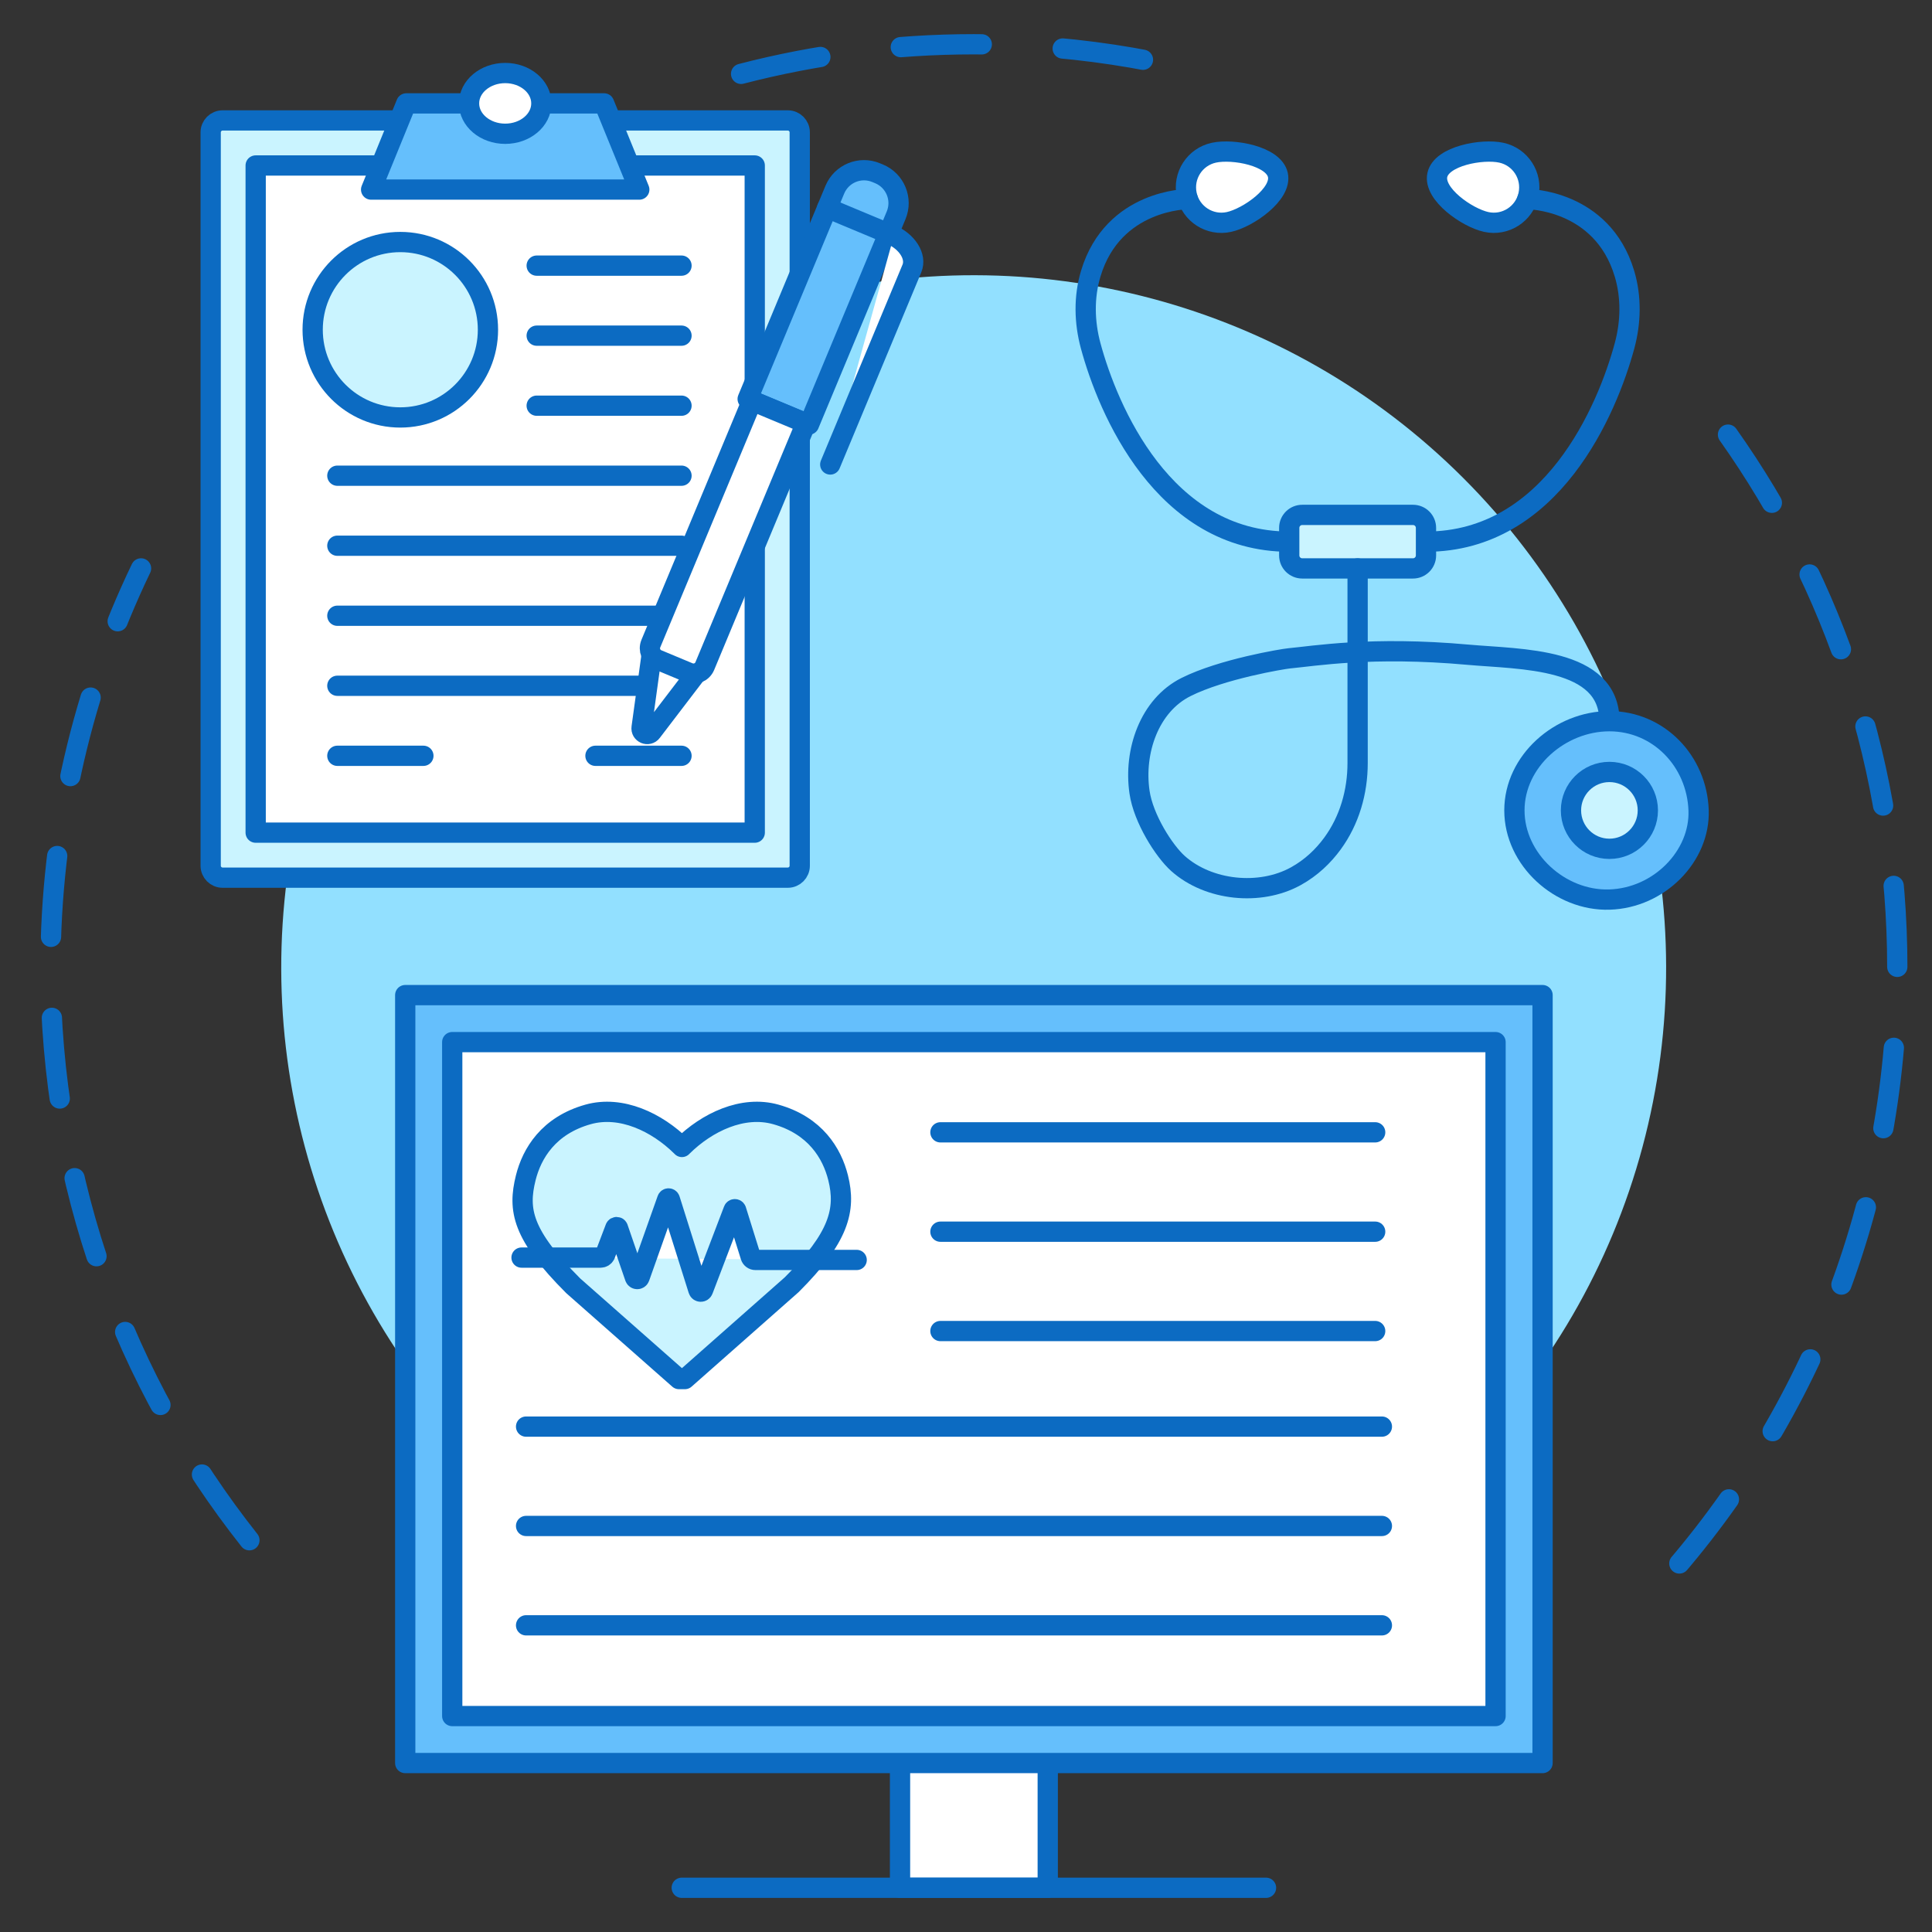 <?xml version="1.0" encoding="UTF-8"?>
<!-- Generator: Adobe Illustrator 23.0.1, SVG Export Plug-In . SVG Version: 6.00 Build 0) -->
<svg xmlns="http://www.w3.org/2000/svg" xmlns:xlink="http://www.w3.org/1999/xlink" version="1.1" x="0px" y="0px" viewBox="0 0 1100 1100" style="enable-background:new 0 0 1100 1100;" xml:space="preserve"><rect x="0" y="0" width="1100" height="1100" fill="#333333" stroke="none"/> <style type="text/css"> .st0{display:none;} .st1{display:inline;} .st2{fill:#FFFFFF;stroke:#0C6BC2;stroke-width:11.539;stroke-linecap:round;stroke-linejoin:round;stroke-miterlimit:10;} .st3{fill:#65BFFC;stroke:#0C6BC2;stroke-width:11.539;stroke-linejoin:round;stroke-miterlimit:10;} .st4{fill:#CAF4FF;stroke:#0C6BC2;stroke-width:11.539;stroke-linecap:round;stroke-linejoin:round;stroke-miterlimit:10;} .st5{fill:none;stroke:#0C6BC2;stroke-width:11.539;stroke-linecap:round;stroke-linejoin:round;stroke-miterlimit:10;} .st6{fill:#92E0FF;} .st7{fill:none;stroke:#0C6BC2;stroke-width:11.539;stroke-linecap:round;stroke-linejoin:round;stroke-miterlimit:10;stroke-dasharray:46.154;} .st8{display:inline;fill:#CAF4FF;stroke:#0C6BC2;stroke-width:11.539;stroke-linecap:round;stroke-linejoin:round;stroke-miterlimit:10;} .st9{display:inline;fill:#FFFFFF;stroke:#0C6BC2;stroke-width:11.539;stroke-linecap:round;stroke-linejoin:round;stroke-miterlimit:10;} .st10{display:inline;fill:#65BFFC;stroke:#0C6BC2;stroke-width:11.539;stroke-linejoin:round;stroke-miterlimit:10;} </style> <g id="Layer_1"> </g> <g id="Ñëîé_1"> <g> <g class="st0"> <g class="st1"> <g> <path class="st2" d="M437.68,889.49H112.73c-29.84,0-54.04-24.19-54.04-54.04V525.53c0-29.84,24.19-54.04,54.04-54.04h324.95 c29.84,0,54.04,24.19,54.04,54.04v309.92C491.72,865.29,467.53,889.49,437.68,889.49z"/> <g> <path class="st3" d="M119.38,523.24L119.38,523.24c-7.98,0-14.45-6.47-14.45-14.45v-51.3c0-7.98,6.47-14.45,14.45-14.45l0,0 c7.98,0,14.45,6.47,14.45,14.45v51.3C133.82,516.77,127.36,523.24,119.38,523.24z"/> <path class="st3" d="M223.26,523.24L223.26,523.24c-7.98,0-14.45-6.47-14.45-14.45v-51.3c0-7.98,6.47-14.45,14.45-14.45l0,0 c7.98,0,14.45,6.47,14.45,14.45v51.3C237.71,516.77,231.24,523.24,223.26,523.24z"/> <path class="st3" d="M327.15,523.24L327.15,523.24c-7.98,0-14.45-6.47-14.45-14.45v-51.3c0-7.98,6.47-14.45,14.45-14.45l0,0 c7.98,0,14.45,6.47,14.45,14.45v51.3C341.6,516.77,335.13,523.24,327.15,523.24z"/> <path class="st3" d="M431.04,523.24L431.04,523.24c-7.98,0-14.45-6.47-14.45-14.45v-51.3c0-7.98,6.47-14.45,14.45-14.45h0 c7.98,0,14.45,6.47,14.45,14.45v51.3C445.49,516.77,439.02,523.24,431.04,523.24z"/> </g> <line class="st2" x1="60.16" y1="557.23" x2="491.72" y2="557.23"/> </g> <g> <path class="st4" d="M417.5,850.61h-286.9c-19.38,0-35.08-15.71-35.08-35.08V623.7c0-19.38,15.71-35.08,35.08-35.08h286.9 c19.38,0,35.08,15.71,35.08,35.08v191.82C452.58,834.9,436.87,850.61,417.5,850.61z"/> <line class="st2" x1="95.51" y1="763.28" x2="452.58" y2="763.28"/> <line class="st2" x1="95.51" y1="675.95" x2="452.58" y2="675.95"/> <line class="st2" x1="363.31" y1="588.62" x2="363.31" y2="850.61"/> <line class="st2" x1="274.05" y1="588.62" x2="274.05" y2="850.61"/> <line class="st2" x1="184.78" y1="588.62" x2="184.78" y2="850.61"/> </g> <polyline class="st5" points="113.11,732.07 126.85,739.34 154.44,699.89 "/> <polyline class="st5" points="300.27,732.07 314.01,739.34 341.6,699.89 "/> <polyline class="st5" points="383.06,648.08 396.8,655.35 424.39,615.9 "/> <polyline class="st5" points="208.81,638.67 222.56,645.94 250.15,606.49 "/> <polyline class="st5" points="212.84,816.84 226.58,824.11 254.17,784.65 "/> <polyline class="st5" points="389.71,816.84 403.45,824.11 431.04,784.65 "/> </g> </g> </g> <g> <g> <g> <g> <ellipse transform="matrix(0.707 -0.707 0.707 0.707 -227.171 553.452)" class="st6" cx="554.49" cy="550.95" rx="394.3" ry="394.3"/> </g> </g> </g> <path class="st7" d="M983.85,247.46c60.71,85.73,96.39,190.44,96.39,303.48c0,138.98-53.93,265.37-142,359.37"/> <path class="st7" d="M421.95,42.05c42.34-11,86.76-16.85,132.54-16.85c11.99,0,23.89,0.4,35.67,1.19 c29.37,1.97,58.09,6.35,85.94,12.95"/> <path class="st7" d="M142,876.95c-70.91-89.6-113.25-202.86-113.25-326c0-81.42,18.51-158.52,51.55-227.32"/> <g> <g> <rect x="512.44" y="932.79" class="st2" width="84.1" height="142.03"/> <rect x="230.72" y="566.57" class="st3" width="647.55" height="437.23"/> <rect x="257.48" y="593.34" class="st2" width="594.02" height="383.7"/> <line class="st2" x1="388.16" y1="1074.82" x2="720.82" y2="1074.82"/> <line class="st2" x1="535.44" y1="644.7" x2="782.97" y2="644.7"/> <line class="st2" x1="535.44" y1="701.27" x2="782.97" y2="701.27"/> <line class="st2" x1="535.44" y1="757.84" x2="782.97" y2="757.84"/> <line class="st2" x1="299.53" y1="812.25" x2="786.79" y2="812.25"/> <line class="st2" x1="299.53" y1="868.82" x2="786.79" y2="868.82"/> <line class="st2" x1="299.53" y1="925.39" x2="786.79" y2="925.39"/> </g> <g> <path class="st4" d="M299.35,670.56c3.47-13.86,12.96-29.74,35.48-36.06c18.85-5.29,39.2,4.46,53.13,18.22 c0.1,0.1,0.21,0.21,0.31,0.31c0.1-0.1,0.21-0.21,0.31-0.31c13.93-13.76,34.28-23.51,53.13-18.22 c22.52,6.32,32.01,22.19,35.48,36.06c4.58,18.34,0.49,34-26.41,60.89l-60.84,53.73l-3.35,0l-60.18-53.07 C297.24,702.94,294.77,688.9,299.35,670.56"/> <path class="st2" d="M487.75,717.36h-24.09h-33.55c-1.26,0-2.37-0.82-2.75-2.02l-8.23-26.36c-0.26-0.68-1.23-0.68-1.49,0 l-17.38,45.55c-0.47,1.23-2.22,1.18-2.62-0.08L381.4,682.9c-0.23-0.73-1.26-0.75-1.51-0.03l-15.76,44.45 c-0.43,1.2-2.11,1.24-2.59,0.05l-9.72-28.24c-0.25-0.63-1.13-0.67-1.45-0.07l-5.86,15.41c-0.49,0.95-1.48,1.55-2.56,1.55h-45.01 "/> </g> </g> <g class="st0"> <path class="st8" d="M431.52,517.16h-263.7c-14.25,0-25.8-11.55-25.8-25.8v-366.7c0-14.25,11.55-25.81,25.8-25.81h263.7 c14.25,0,25.8,11.55,25.8,25.81v366.7C457.32,505.6,445.77,517.16,431.52,517.16z"/> <rect x="174.2" y="139.14" class="st9" width="247.75" height="337.24"/> <path class="st10" d="M364.08,160.84H243.05V88.21c0-4.74,3.84-8.58,8.58-8.58H355.5c4.74,0,8.58,3.84,8.58,8.58V160.84z"/> <ellipse class="st9" cx="303.57" cy="79.63" rx="26.35" ry="17.52"/> <path class="st9" d="M418.17,317.15h-28.95h-24.78c-1.51,0-2.85-0.88-3.3-2.18l-9.89-28.41c-0.31-0.74-1.48-0.74-1.79,0 l-20.88,45.87c-0.56,1.32-2.67,1.27-3.14-0.08l-24.27-84.28c-0.28-0.79-1.51-0.81-1.82-0.03l-18.94,102 c-0.51,1.3-2.54,1.33-3.11,0.06l-17.81-74.13c-0.31-0.68-1.36-0.73-1.74-0.07l-11.99,38.14c-0.59,1.03-1.78,1.67-3.07,1.67 h-38.55h-26.16"/> </g> <g> <path class="st2" d="M818.36,99.63c-2.38,10.89,16.97,24.37,27.86,26.75c10.89,2.38,21.64-4.52,24.02-15.41 c2.38-10.89-4.52-21.64-15.41-24.02C843.95,84.56,820.74,88.74,818.36,99.63z"/> <path class="st5" d="M869.62,113.37c0,0,42.5,0,55.25,42.34c4.04,13.41,3.72,27.75,0.05,41.27 c-9.75,35.99-41.26,111.42-113.02,111.42"/> <path class="st2" d="M727.57,99.63c2.38,10.89-16.97,24.37-27.86,26.75c-10.89,2.38-21.64-4.52-24.02-15.41 c-2.38-10.89,4.52-21.64,15.41-24.02C701.98,84.56,725.19,88.74,727.57,99.63z"/> <path class="st5" d="M676.31,113.37c0,0-42.5,0-55.25,42.34c-4.04,13.41-3.72,27.75-0.05,41.27 c9.75,35.99,41.26,111.42,113.02,111.42"/> <path class="st4" d="M804.5,323.63h-63.07c-4.09,0-7.4-3.31-7.4-7.4v-15.67c0-4.09,3.31-7.4,7.4-7.4h63.07 c4.09,0,7.4,3.31,7.4,7.4v15.67C811.9,320.31,808.59,323.63,804.5,323.63z"/> <path class="st5" d="M772.97,323.63v110.86c0,16.38-4.66,32.61-14.35,45.83c-5.08,6.93-11.87,13.63-20.89,18.6 c-20.42,11.25-49.64,8.25-67.03-7.28c-7.92-7.07-19.72-25.56-21.91-40.66c-3.36-23.15,5.53-49.29,26.43-59.79 c20.5-10.29,55.23-16.03,58.82-16.36c13.87-1.27,47.03-7,101.78-2.06c29.92,2.7,80.52,1.44,80.52,37.85"/> <path class="st3" d="M967.11,461.4c0.9,25.97-22.36,49.92-50.79,50.78c-28.04,0.86-54.08-22.74-54.08-50.78 c0-28.05,26.03-50.78,54.08-50.78C944.38,410.61,966.14,433.37,967.11,461.4z"/> <circle class="st4" cx="916.33" cy="461.4" r="21.88"/> </g> <g> <path class="st4" d="M119.95,75.37v417.53c0,3.75,3.04,6.8,6.79,6.8h321.81c3.75,0,6.79-3.04,6.79-6.8V75.37 c0-3.75-3.04-6.8-6.79-6.8H126.74C122.99,68.58,119.95,71.62,119.95,75.37z"/> <rect x="145.57" y="94.22" class="st2" width="284.15" height="379.85"/> <line class="st2" x1="305.57" y1="151.24" x2="388.02" y2="151.24"/> <line class="st2" x1="305.57" y1="191.11" x2="388.02" y2="191.11"/> <line class="st2" x1="305.57" y1="230.98" x2="388.02" y2="230.98"/> <line class="st2" x1="192.07" y1="270.84" x2="388.02" y2="270.84"/> <line class="st2" x1="192.07" y1="310.71" x2="388.02" y2="310.71"/> <line class="st2" x1="192.07" y1="350.58" x2="388.02" y2="350.58"/> <line class="st2" x1="192.07" y1="390.45" x2="388.02" y2="390.45"/> <line class="st2" x1="339.03" y1="430.32" x2="388.02" y2="430.32"/> <line class="st2" x1="192.07" y1="430.32" x2="241.06" y2="430.32"/> <polygon class="st3" points="363.98,107.94 211.3,107.94 231.33,58.87 343.96,58.87 "/> <ellipse class="st2" cx="287.64" cy="58.87" rx="20.59" ry="17.29"/> <ellipse class="st4" cx="227.92" cy="187.74" rx="49.9" ry="49.94"/> <g> <path class="st2" d="M370.84,374.11l-5.53,40.09c-0.51,3.33,3.78,5.12,5.78,2.41l24.56-32.16"/> <path class="st3" d="M503.34,139.1L460.6,241.72l-34.91-14.56l42.74-102.62l-0.67,1.6l7.55-18.13 c3.83-9.19,14.37-13.53,23.55-9.7l1.66,0.69c9.18,3.83,13.52,14.38,9.7,23.57l-7.55,18.13"/> <path class="st2" d="M508.95,134.25l-2.03-0.84c9.59,4,15.09,12.69,12.29,19.42l-46.5,111.63"/> <line class="st2" x1="505.89" y1="132.98" x2="470.98" y2="118.41"/> <path class="st2" d="M374.32,375.56l17.84,7.44c3.55,1.48,7.64-0.2,9.12-3.76l57.59-138.25l-30.71-12.81l-57.59,138.25 C369.08,369.99,370.76,374.08,374.32,375.56z"/> </g> </g> </g> </g> </svg>